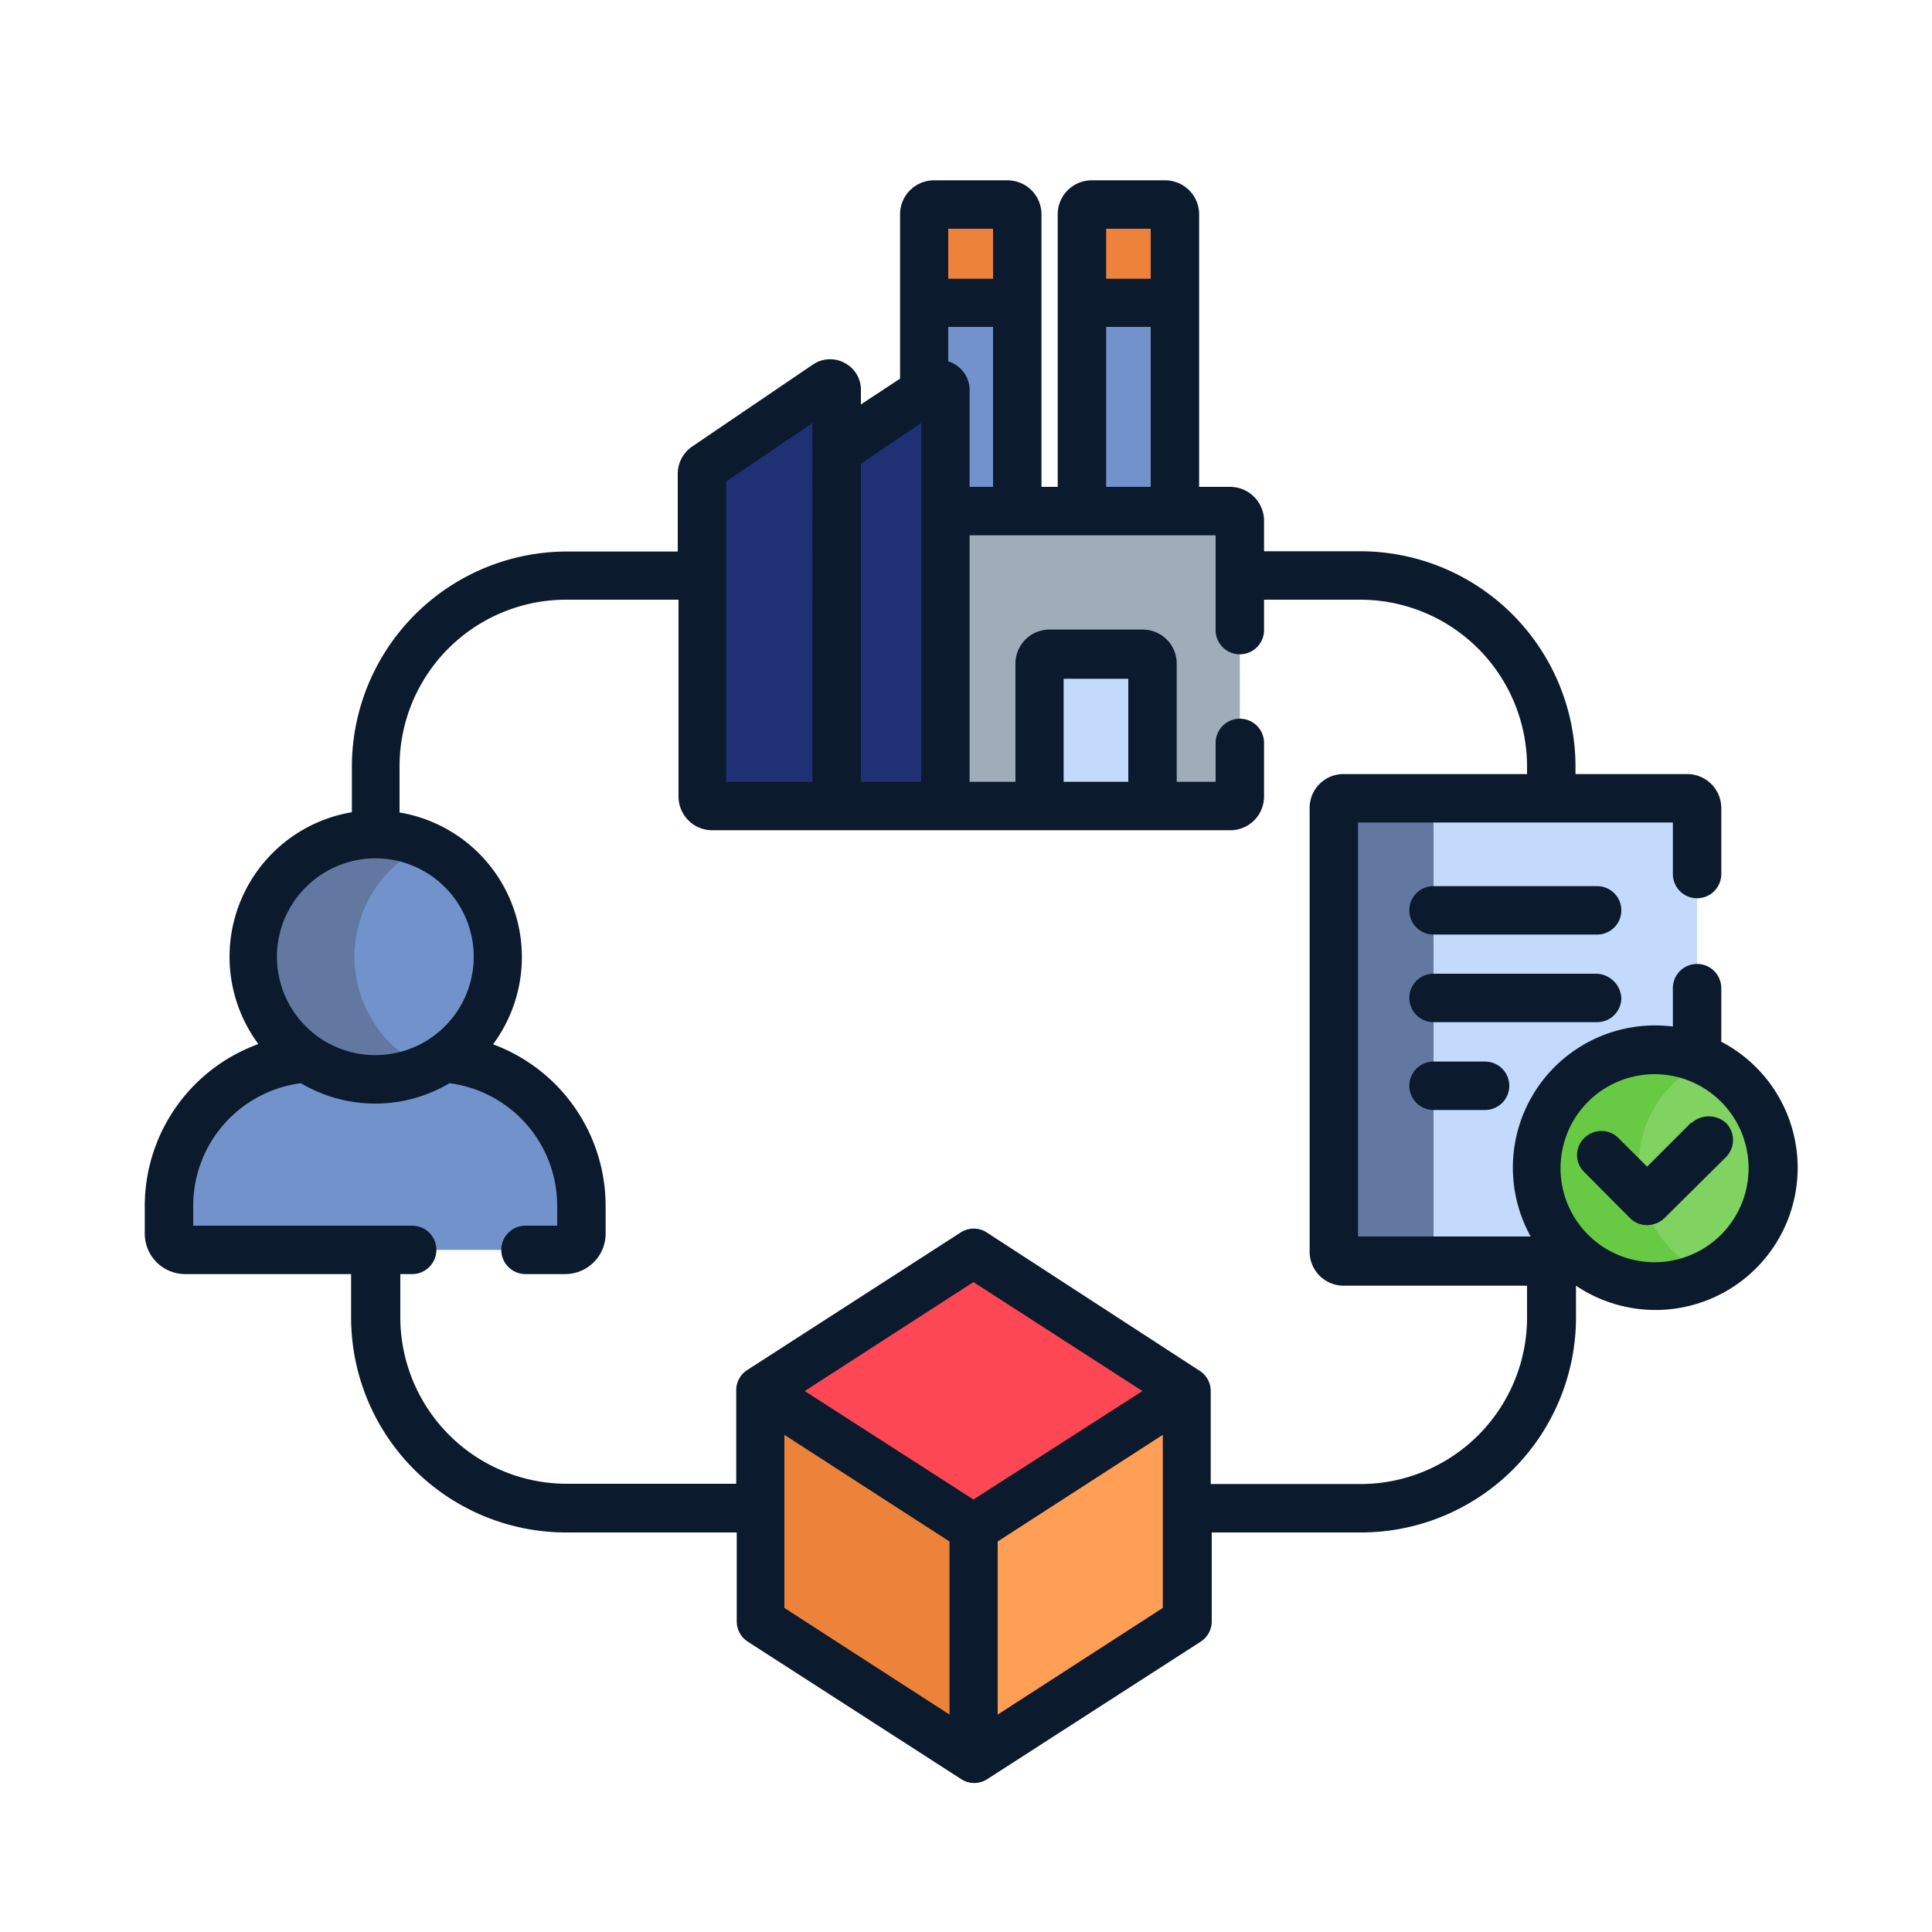 <svg id="Layer_1" data-name="Layer 1" xmlns="http://www.w3.org/2000/svg" viewBox="0 0 75 75"><defs><style>.cls-1{fill:#7292cb;}.cls-2{fill:#6278a0;}.cls-3{fill:#ed823a;}.cls-4{fill:#9facba;}.cls-5{fill:#c3dafc;}.cls-6{fill:#1f3174;}.cls-7{fill:#fd4755;}.cls-8{fill:#ff9e55;}.cls-9{fill:#80d261;}.cls-10{fill:#68ca44;}.cls-11{fill:#0b1a2d;}</style></defs><path class="cls-1" d="M17.23,41.08a4.74,4.74,0,0,1-5.33,0A5.73,5.73,0,0,0,6.56,46.8v1.09a.63.63,0,0,0,.63.63H21.94a.63.63,0,0,0,.63-.63V46.8A5.73,5.73,0,0,0,17.23,41.08Z"/><circle class="cls-1" cx="14.57" cy="37.14" r="4.76"/><path class="cls-2" d="M13.76,37.14a4.76,4.76,0,0,1,2.79-4.33,4.76,4.76,0,1,0-2,9.09,4.89,4.89,0,0,0,2-.43,4.78,4.78,0,0,1-2.79-4.33Z"/><path class="cls-1" d="M42,11.76h3.61v8.08H42Z"/><path class="cls-3" d="M42,11.76h3.61V8.32a.38.38,0,0,0-.37-.38H42.37a.38.38,0,0,0-.37.38Z"/><path class="cls-1" d="M35.87,15.19l.44-.29a.25.25,0,0,1,.39.21v4.73h2.79V11.76H35.88v3.43Z"/><path class="cls-3" d="M35.87,11.76h3.62V8.32a.38.38,0,0,0-.38-.38H36.25a.38.38,0,0,0-.38.38Z"/><path class="cls-4" d="M47.76,19.84H36.7V31.29H47.76a.38.38,0,0,0,.37-.37V20.22A.38.38,0,0,0,47.76,19.84Z"/><path class="cls-5" d="M44.74,31.29H40.36V25.76a.37.37,0,0,1,.37-.38h3.63a.38.38,0,0,1,.38.38Z"/><path class="cls-6" d="M36.31,14.9l-3.83,2.59v13.8H36.7V15.11A.25.25,0,0,0,36.31,14.9Z"/><path class="cls-6" d="M27.62,31.29h4.86V15.11a.25.25,0,0,0-.39-.21l-4.68,3.17a.37.37,0,0,0-.16.31V30.92a.38.38,0,0,0,.37.37Z"/><path class="cls-7" d="M46.08,54l-8.29-5.35L29.51,54l8.28,5.34Z"/><path class="cls-8" d="M29.51,54v9l8.28,5.34,8.29-5.34V54l-8.29,5.34Z"/><path class="cls-3" d="M29.51,54v9l8.28,5.34v-9Z"/><path class="cls-5" d="M59.65,45.33a4.58,4.58,0,0,1,4.58-4.59,4.52,4.52,0,0,1,1.65.31V31.36A.38.38,0,0,0,65.5,31H52.15a.37.37,0,0,0-.37.37V48.59a.37.37,0,0,0,.37.38h9.3A4.6,4.6,0,0,1,59.65,45.33Z"/><path class="cls-2" d="M55.65,48.59V31.36A.38.38,0,0,1,56,31H52.15a.37.37,0,0,0-.37.37V48.59a.37.37,0,0,0,.37.38H56A.38.38,0,0,1,55.65,48.59Z"/><circle class="cls-9" cx="64.23" cy="45.33" r="4.58"/><path class="cls-10" d="M63.6,45.33a4.56,4.56,0,0,1,2.61-4.14,4.53,4.53,0,0,0-2-.45,4.59,4.59,0,0,0,0,9.17,4.53,4.53,0,0,0,2-.45A4.56,4.56,0,0,1,63.6,45.33Z"/><path class="cls-11" d="M62,34.4H55.65a.94.94,0,1,0,0,1.88H62a.94.94,0,1,0,0-1.88Z"/><path class="cls-11" d="M62.94,38.74A1,1,0,0,0,62,37.8H55.65a.94.94,0,1,0,0,1.88H62A.94.94,0,0,0,62.94,38.74Z"/><path class="cls-11" d="M55.65,41.21a.94.94,0,0,0,0,1.88h2a.94.94,0,0,0,0-1.88Z"/><path class="cls-11" d="M66.82,40.45V38.36a.94.94,0,0,0-1.88,0v1.49A5.52,5.52,0,0,0,59.42,48h-6.7V31.93H64.94v2a.94.94,0,1,0,1.88,0V31.36a1.32,1.32,0,0,0-1.32-1.31H61.16v-.3a8.36,8.36,0,0,0-8.35-8.35H49.07V20.22a1.32,1.32,0,0,0-1.31-1.32H46.55V8.32A1.32,1.32,0,0,0,45.24,7H42.37a1.32,1.32,0,0,0-1.31,1.32V18.9h-.63V8.32A1.32,1.32,0,0,0,39.11,7H36.25a1.32,1.32,0,0,0-1.31,1.32V14.7l-1.52,1v-.61a1.17,1.17,0,0,0-.63-1,1.18,1.18,0,0,0-1.23.06l-4.67,3.17a1.29,1.29,0,0,0-.58,1.09v3H22a8.36,8.36,0,0,0-8.34,8.35v1.77a5.69,5.69,0,0,0-3.63,9A6.69,6.69,0,0,0,5.62,46.8v1.09a1.57,1.57,0,0,0,1.57,1.57h6.44v1.68A8.35,8.35,0,0,0,22,59.49h6.6v3.45a.94.94,0,0,0,.43.79l8.29,5.34a.93.93,0,0,0,1,0l8.29-5.34a.94.94,0,0,0,.43-.79V59.49h5.79a8.35,8.35,0,0,0,8.35-8.35V49.91a5.52,5.52,0,1,0,5.66-9.46ZM42.94,8.88h1.73v1.94H42.94Zm0,3.81h1.73V18.9H42.94ZM36.81,8.88h1.74v1.94H36.81Zm0,3.81h1.74V18.9h-.91V15.11a1.17,1.17,0,0,0-.63-1,.7.7,0,0,0-.2-.08V12.69ZM33.42,18l2.34-1.58V30.35H33.42Zm-5.23.69,3.35-2.27V30.35H28.19ZM14.57,33.32a3.82,3.82,0,1,1-3.82,3.82,3.83,3.83,0,0,1,3.82-3.82ZM36.86,66.56l-6.41-4.14V55.7l6.41,4.14Zm.93-8.35L31.24,54l6.55-4.23L44.35,54Zm7.35,4.21-6.41,4.14V59.84l6.41-4.14Zm7.67-4.81H47V54a.93.93,0,0,0-.42-.78h0L38.3,47.84a.93.93,0,0,0-1,0L29,53.19h0a.93.93,0,0,0-.42.78v3.63H22a6.47,6.47,0,0,1-6.46-6.47V49.46H16a.94.94,0,0,0,0-1.88H7.5V46.8a4.8,4.8,0,0,1,4.18-4.75,5.66,5.66,0,0,0,5.77,0,4.8,4.8,0,0,1,4.18,4.75v.78H20.4a.94.94,0,0,0,0,1.88h1.54a1.57,1.57,0,0,0,1.57-1.57V46.8a6.69,6.69,0,0,0-4.37-6.26,5.69,5.69,0,0,0-3.63-9V29.75A6.47,6.47,0,0,1,22,23.28h4.34v7.64a1.31,1.31,0,0,0,1.31,1.31H47.76a1.31,1.31,0,0,0,1.31-1.31V28.84a.94.94,0,1,0-1.88,0v1.51H45.68V25.76a1.32,1.32,0,0,0-1.32-1.32H40.73a1.32,1.32,0,0,0-1.31,1.32v4.59H37.64V20.78h9.55v3.68a.94.94,0,0,0,1.88,0V23.28h3.74a6.48,6.48,0,0,1,6.47,6.47v.3H52.15a1.31,1.31,0,0,0-1.31,1.31V48.59a1.32,1.32,0,0,0,1.31,1.32h7.13v1.23a6.47,6.47,0,0,1-6.47,6.47ZM41.29,30.35v-4H43.8v4ZM64.23,49a3.65,3.65,0,1,1,3.65-3.64A3.65,3.65,0,0,1,64.23,49Z"/><path class="cls-11" d="M65.64,43.59l-1.7,1.7-1.11-1.11a.94.94,0,0,0-1.33,0,.92.92,0,0,0,0,1.32l1.78,1.79a.94.94,0,0,0,.66.27,1,1,0,0,0,.67-.27L67,44.92a.94.94,0,0,0,0-1.33,1,1,0,0,0-1.33,0Z"/></svg>